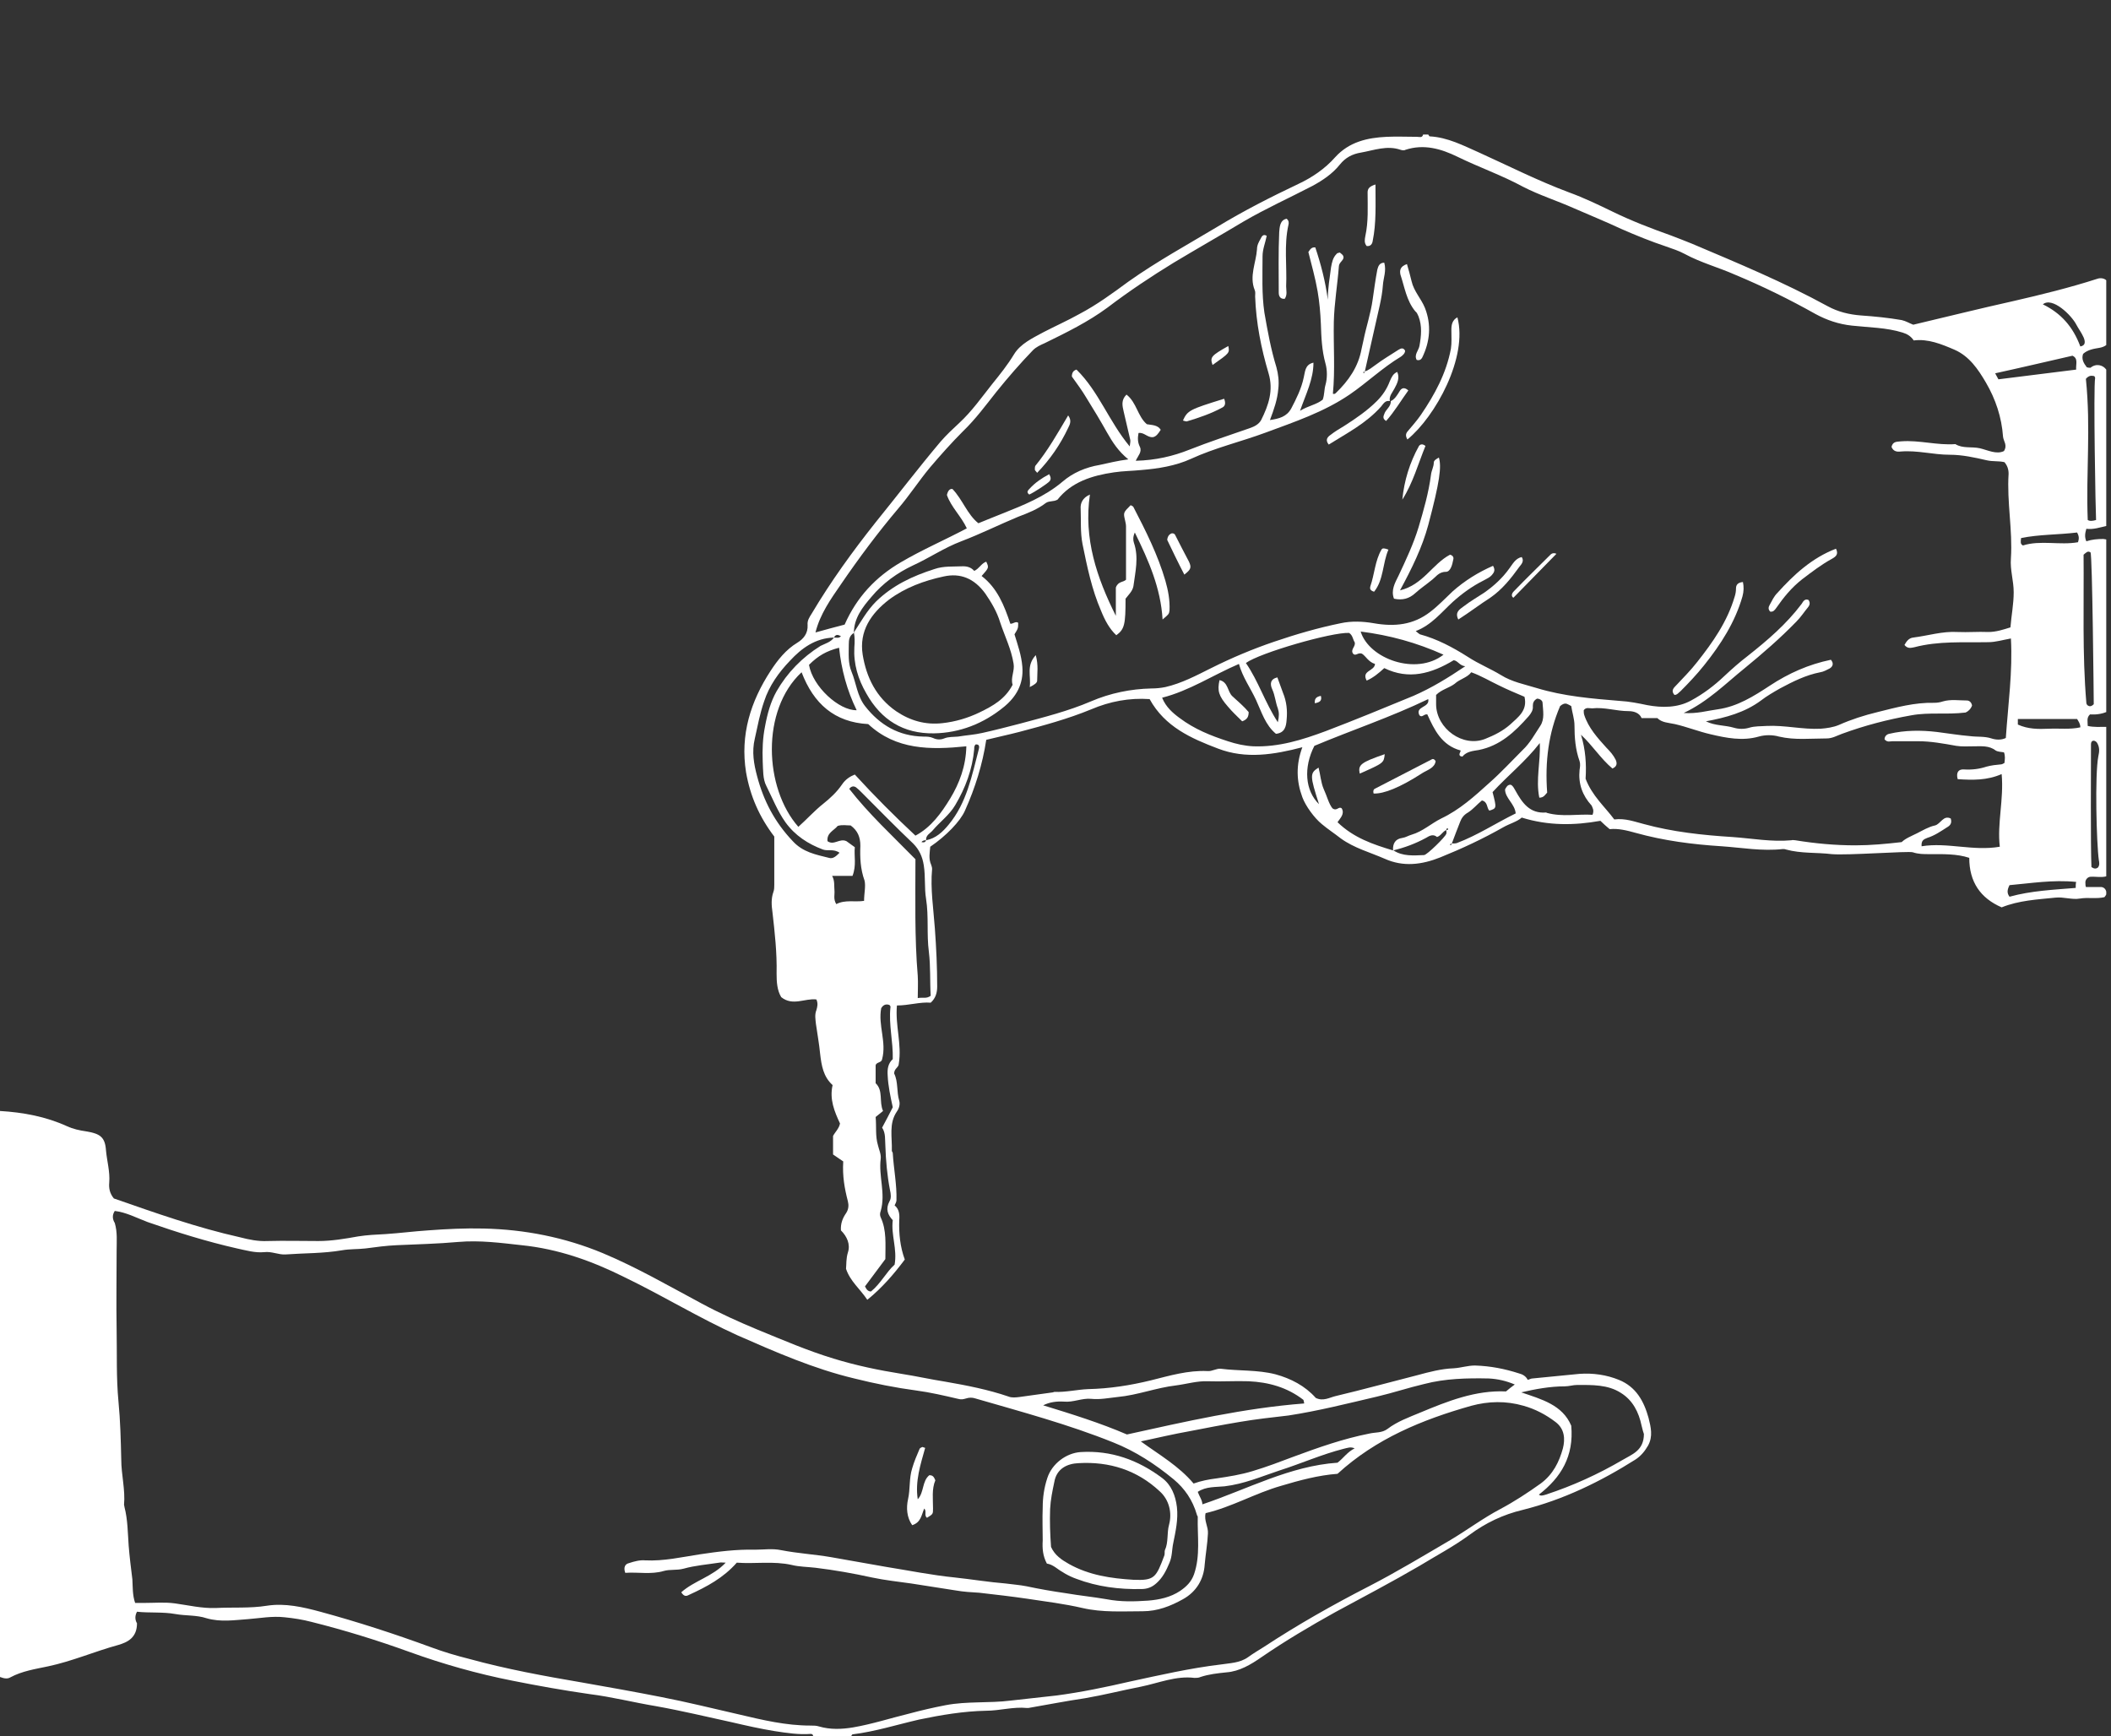 <?xml version="1.0" encoding="UTF-8"?> <svg xmlns="http://www.w3.org/2000/svg" width="400" height="329" viewBox="0 0 400 329" fill="none"><rect x="0" y="0" width="400" height="329" fill="#333333" stroke="none"/> <path d="M397.346 52.848C392.172 54.514 386.823 55.83 381.473 57.058C375.159 58.461 368.845 60.039 362.531 61.53C361.83 61.267 361.128 60.829 360.339 60.653C357.796 60.215 355.165 59.952 352.622 59.776C350.342 59.601 348.237 59.075 346.308 58.022C337.977 53.462 329.295 49.867 320.613 46.184C319.298 45.657 317.982 45.131 316.579 44.605C312.896 43.29 309.213 41.886 305.617 40.133C302.899 38.817 300.18 37.502 297.286 36.449C291.411 34.257 285.886 31.451 280.273 28.908C277.292 27.592 274.31 26.014 270.89 25.838C270.802 25.838 270.715 25.575 270.627 25.488C270.276 25.488 270.013 25.488 269.662 25.488C269.487 26.189 268.961 25.926 268.522 25.926C266.593 25.926 264.664 25.838 262.734 25.926C259.051 26.101 255.631 26.891 253 29.785C251.071 31.977 248.615 33.643 245.985 34.871C240.811 37.326 235.637 39.957 230.726 42.939C225.025 46.359 219.238 49.516 213.801 53.374C210.819 55.567 207.837 57.759 204.505 59.513C202.312 60.741 199.945 61.793 197.752 62.933C195.648 64.073 193.368 65.126 192.14 67.143C190.912 69.16 189.509 70.913 188.018 72.755C186.001 75.298 184.16 77.929 181.792 80.121C180.564 81.261 179.336 82.402 178.196 83.717C173.987 88.716 170.041 93.89 165.919 98.976C161.534 104.501 157.413 110.201 153.817 116.252C153.379 116.953 152.94 117.567 153.028 118.444C153.116 120.023 152.239 121.075 151.099 121.777C148.906 123.092 147.328 125.109 146.012 127.126C142.241 132.914 140.224 139.228 141.364 146.331C142.154 150.891 143.908 154.838 146.714 158.521C146.714 161.502 146.714 164.572 146.714 167.641C146.714 168.08 146.714 168.606 146.538 169.044C146.1 170.272 146.188 171.587 146.363 172.815C146.802 176.674 147.24 180.532 147.152 184.479C147.152 186.057 147.24 187.636 148.029 188.951C150.222 190.705 152.502 189.126 154.694 189.389C155.045 190.179 154.869 190.793 154.694 191.406C154.343 192.283 154.519 193.16 154.606 194.037C154.869 195.879 155.22 197.808 155.396 199.65C155.659 201.93 156.009 204.035 157.763 205.613C157.15 208.332 158.114 210.612 159.167 212.892C158.991 213.856 158.202 214.558 157.851 215.26V218.767L159.78 220.083C159.605 222.889 160.043 225.257 160.657 227.624C160.833 228.326 160.833 229.115 160.307 229.905C159.693 230.782 159.254 231.834 159.342 233.149C160.482 234.289 161.184 235.78 160.657 237.359C160.307 238.499 160.394 239.551 160.307 240.428C161.096 242.796 162.937 244.199 164.341 246.304C167.147 244.023 169.339 241.48 171.444 238.674C170.567 236.306 170.304 233.763 170.391 231.22C170.479 230.168 170.391 229.115 169.515 228.414C169.69 228.063 169.865 227.712 169.865 227.449C169.953 224.467 169.339 221.486 169.164 218.504C169.164 218.329 168.988 218.241 168.988 218.066C169.076 215.523 168.374 212.892 169.953 210.612C170.391 209.998 170.567 209.209 170.391 208.595C169.865 206.841 170.216 204.999 169.427 203.421C169.427 202.456 170.304 202.281 170.304 201.579C170.918 197.896 169.602 194.3 169.953 190.53C172.233 190.53 174.338 189.828 176.355 190.003C177.319 189.126 177.582 188.074 177.582 186.934C177.582 183.251 177.407 179.568 177.144 175.972C176.881 172.201 176.267 168.43 176.618 164.659C176.618 164.396 176.53 164.133 176.442 163.87C175.916 162.73 176.179 161.502 176.267 160.45C179.249 158.433 181.967 155.627 182.844 153.61C184.773 149.313 186.177 144.84 186.878 140.193C188.983 139.666 191.088 139.228 193.104 138.702C197.752 137.474 202.312 136.246 206.785 134.405C210.293 132.914 213.976 132.212 217.834 132.475C220.728 137.737 225.727 139.929 230.813 141.859C236.075 143.876 241.424 142.999 246.774 141.596C245.546 144.928 245.634 147.997 246.774 151.067C247.388 152.733 249.054 155.013 250.457 156.153C251.597 157.118 252.825 157.907 254.053 158.872C256.596 160.713 259.577 161.502 262.384 162.73C265.891 164.309 269.399 163.87 272.907 162.467C277.029 160.801 280.975 158.959 284.833 156.767C286.061 156.065 287.464 155.715 288.341 154.925C293.428 156.504 298.339 156.416 303.249 155.539C303.863 156.153 304.389 156.592 305.003 157.118C306.67 156.942 308.336 157.381 309.914 157.819C315.264 159.31 320.701 160.012 326.226 160.362C330.084 160.626 333.855 161.327 337.801 160.889C337.977 160.889 338.24 160.889 338.415 160.976C341.309 161.766 344.203 161.502 347.097 161.853C350.079 162.116 361.567 161.239 362.444 161.502C363.496 161.853 364.461 161.853 365.513 161.853C368.144 161.853 370.775 161.766 373.142 162.555C373.142 167.115 375.247 170.184 379.281 171.938C382.526 170.623 386.034 170.447 389.454 170.097C391.032 169.921 392.611 170.535 394.101 170.272C395.68 170.009 397.258 170.36 398.749 170.009C398.925 169.833 399.012 169.658 399.1 169.483V168.957C399.012 168.518 398.662 168.08 398.048 168.08H395.241C395.154 167.816 395.154 167.641 395.154 167.378C395.066 166.764 395.505 166.238 396.031 166.15C396.995 166.063 398.135 166.326 399.1 166.063V137.737C397.96 137.737 396.732 137.825 395.592 137.562C395.592 136.772 395.329 135.983 396.031 135.369C396.031 135.369 397.609 135.545 399.1 134.931V102.221C398.925 102.221 398.749 102.133 398.486 102.133C397.434 102.133 396.382 102.221 395.329 102.571C394.978 101.782 395.066 101.081 395.329 100.204C396.645 100.379 397.872 99.941 399.1 99.677V70.037C398.486 69.16 397.171 68.809 396.118 69.686C395.855 69.686 395.68 69.686 395.417 69.598C394.803 68.809 394.365 68.02 394.715 67.055C395.592 66.266 396.732 66.09 397.785 65.915C398.311 65.827 398.749 65.652 399.1 65.389V53.111C398.749 52.761 398.048 52.585 397.346 52.848ZM396.206 141.07C396.206 140.017 397.171 140.28 397.434 140.894C397.872 141.683 397.785 142.473 397.609 143.262C396.908 146.77 397.258 159.924 397.697 162.993C397.785 163.432 397.872 163.958 397.522 164.396C397.171 164.659 396.82 164.659 396.294 164.309C396.118 160.362 396.206 145.191 396.206 141.07ZM396.82 71.264C396.908 71.352 396.995 71.527 396.995 71.615C396.645 73.369 397.083 97.485 397.171 98.537C396.557 98.713 396.031 98.8 395.592 98.537C395.241 89.417 396.206 81.174 395.241 71.79C395.855 71.089 396.294 71.177 396.82 71.264ZM396.118 104.676C396.469 105.027 396.732 132.651 396.732 133.44C396.206 133.966 395.855 133.879 395.505 133.615C395.417 133.44 395.329 133.352 395.329 133.177C394.54 123.881 394.891 114.498 394.803 105.115C395.329 104.676 395.592 104.325 396.118 104.676ZM392.698 67.406C393.838 67.932 393.312 68.984 393.4 70.037C388.401 70.65 383.578 71.264 378.667 71.878C378.492 71.527 378.316 71.264 378.053 70.738C382.876 69.686 387.7 68.546 392.698 67.406ZM393.575 100.905C394.014 101.694 393.926 102.133 393.751 102.747C390.331 103.361 386.647 102.308 383.315 103.361C382.789 103.098 382.876 102.659 382.964 101.958C386.384 101.256 389.98 101.344 393.575 100.905ZM157.062 162.555C154.606 161.941 152.151 161.502 150.222 159.398C146.802 155.802 144.697 151.768 143.469 147.12C142.855 144.84 142.417 142.473 143.031 139.929C143.557 137.562 143.995 135.194 144.785 132.914C145.749 129.932 147.591 127.389 149.695 125.197C151.888 122.829 154.519 120.9 158.026 120.812C158.377 120.11 158.816 120.286 159.342 120.549C158.991 120.987 158.465 120.812 158.026 120.812C157.413 121.689 156.36 121.952 155.483 122.39C151.976 124.583 149.169 127.477 147.152 130.985C146.012 133.002 145.398 135.282 144.96 137.649C144.521 139.842 144.434 142.034 144.521 144.314C144.609 145.893 144.521 147.647 145.223 148.962C146.363 151.242 147.328 153.698 148.819 155.802C150.66 158.345 153.116 159.924 155.922 160.976C156.886 161.327 157.939 160.801 159.079 161.59C158.465 162.204 157.851 162.818 157.062 162.555ZM153.291 125.986C155.045 124.232 156.623 123.355 158.991 122.741C159.43 126.863 160.482 130.809 162.324 134.58C158.991 134.668 153.993 130.108 153.291 125.986ZM164.516 137.211C169.778 142.122 176.267 142.122 183.107 141.42C183.02 145.191 181.792 148.436 180.038 151.33C178.372 154.048 176.442 156.767 173.461 158.345C169.515 154.662 165.744 150.891 161.973 146.77C161.096 147.12 160.219 147.647 159.517 148.699C158.553 150.102 157.325 151.242 156.009 152.294C154.343 153.61 152.852 155.276 151.274 156.679C144.785 149.313 144.171 134.58 151.888 127.389C154.168 133.352 158.114 136.86 164.516 137.211ZM163.727 170.71C161.973 170.974 160.131 170.447 158.465 171.324C157.851 170.36 158.202 169.483 158.114 168.693C158.026 167.816 158.202 166.94 157.676 165.975C158.991 165.975 160.219 165.975 161.534 165.975C162.324 163.958 161.797 162.204 161.973 160.538C161.359 160.099 160.745 159.661 160.394 159.398C159.079 158.784 158.026 160.275 156.799 159.398C156.623 157.819 158.026 157.381 158.728 156.504C159.605 156.241 160.394 156.416 161.183 156.416C162.499 157.381 163.025 158.609 163.025 160.275C162.937 162.467 163.025 164.659 163.814 166.852C164.077 167.904 163.727 169.307 163.727 170.71ZM169.164 200.702C168.287 201.491 168.111 202.544 168.199 203.771C168.287 205.788 168.725 207.805 169.164 209.822C168.55 211.05 167.848 212.366 167.147 213.681C167.848 214.733 167.673 215.961 167.761 217.101C167.848 219.907 168.111 222.801 168.638 225.52C168.813 226.221 168.901 227.098 168.55 227.624C167.761 229.115 168.199 230.168 169.164 231.22C168.813 234.026 170.041 236.657 169.515 239.639C167.936 241.042 166.884 243.234 165.042 244.725C164.428 244.725 164.165 244.287 163.902 243.76C165.217 242.006 166.533 240.253 167.761 238.586C167.761 235.78 168.024 233.149 166.884 230.694C166.708 230.343 166.708 229.905 166.884 229.466C167.848 226.134 166.445 222.889 166.884 219.557C166.971 218.68 166.533 217.803 166.358 217.013C165.831 215.26 166.094 213.506 165.919 211.664C166.445 211.226 166.884 210.875 167.322 210.524C166.533 208.77 167.41 206.665 165.919 205.262C165.919 204.035 165.919 202.895 165.919 201.842C166.094 201.228 167.059 201.404 167.147 200.702C168.024 197.457 166.358 194.3 166.971 191.056C167.322 190.442 167.848 190.179 168.55 190.442C168.638 190.617 168.813 190.705 168.725 190.88C168.374 194.213 169.251 197.37 169.164 200.702ZM176.355 188.688C175.565 189.302 174.864 188.951 173.899 189.126C173.899 187.636 173.987 186.32 173.899 184.917C173.285 177.638 173.461 170.272 173.461 162.818C169.076 158.345 164.604 154.224 160.92 149.488C161.359 148.874 161.885 148.962 162.236 149.225C162.587 149.488 162.937 149.839 163.288 150.19C166.533 153.435 169.69 156.679 173.022 159.836C174.162 160.976 174.776 162.292 175.039 163.958C175.39 166.15 175.127 168.255 175.478 170.36C176.004 173.692 175.565 177.024 176.004 180.357C176.355 183.251 176.179 185.969 176.355 188.688ZM185.475 141.946C184.16 146.945 183.195 152.119 179.775 156.241C178.635 157.644 177.319 158.872 175.478 159.222C175.302 159.661 175.039 159.661 174.601 159.573C174.864 159.222 175.215 159.222 175.478 159.222C175.39 158.258 176.267 157.907 176.706 157.381C178.109 155.715 179.863 154.487 181.003 152.558C182.932 149.313 184.247 145.805 184.598 141.946C184.598 141.596 184.598 141.333 184.861 141.07C185.65 140.982 185.563 141.596 185.475 141.946ZM237.478 141.42C235.812 141.333 234.233 140.982 232.655 140.456C229.41 139.403 226.341 138.176 223.535 136.071C222.219 135.106 220.904 133.966 220.202 132.212C225.376 130.897 229.849 127.915 234.76 125.811C235.461 128.354 236.952 130.371 238.004 132.651C239.057 134.931 239.758 137.386 241.775 139.053C243.441 138.877 243.705 137.649 243.792 136.422C243.968 134.668 243.792 132.914 243.091 131.248C242.74 130.283 242.389 129.318 242.038 128.354C240.635 128.705 240.635 129.669 241.074 130.634C241.6 131.774 241.688 133.089 242.126 134.229C242.389 135.019 242.389 135.72 242.126 136.86C239.671 133.089 238.443 129.055 236.075 125.635C238.706 123.706 252.386 119.76 255.631 119.935C256.333 120.373 256.333 121.163 256.683 121.689C256.946 122.478 255.894 123.004 256.333 123.794C256.859 124.495 257.297 123.531 258.086 123.881C258.788 124.32 259.314 125.46 260.542 125.811C260.454 127.214 257.911 127.038 258.963 128.968C260.191 128.441 261.244 127.564 262.296 126.6C266.944 128.88 271.241 127.652 275.45 125.109C276.239 125.197 276.59 126.161 277.642 126.249C274.398 128.441 271.241 130.371 267.821 131.862C262.296 134.142 256.771 136.422 251.246 138.526C246.774 140.193 242.301 141.596 237.478 141.42ZM257.823 119.672C263.348 120.373 268.435 121.777 273.521 124.057C268.347 128.091 259.402 124.846 257.823 119.672ZM278.783 127.389C280.712 128.091 282.29 129.055 283.957 129.845C285.535 130.634 287.201 131.335 288.867 132.037C289.481 134.668 287.64 135.896 286.149 137.299C284.746 138.526 283.167 139.316 281.413 140.017C277.204 141.683 272.205 138.088 272.118 133.528C272.118 132.914 272.118 132.3 272.118 131.686C273.17 130.634 274.573 130.371 275.625 129.581C276.678 128.617 277.993 128.441 278.783 127.389ZM274.047 157.293C274.047 157.556 274.135 157.819 274.047 157.995C273.872 158.609 270.364 162.029 269.838 162.029C267.821 162.116 265.804 162.292 264.05 161.152C264.05 161.152 264.05 161.152 263.962 161.152C260.191 160.012 256.508 158.784 253.439 155.802C253.965 155.013 254.842 154.224 254.228 153.171C253.614 152.733 253.351 153.785 252.474 153.171C251.772 152.294 251.422 150.804 250.808 149.488C250.282 148.261 250.194 146.77 249.843 145.454C248.177 146.507 248.177 146.945 249.931 152.382C247.3 149.839 246.949 145.454 249.054 141.333C256.157 138.351 263.524 135.896 270.627 132.475C270.978 134.142 268.084 133.791 268.961 135.545C269.487 136.071 269.75 135.282 270.451 135.369C271.767 138.263 273.17 141.245 276.766 142.21C276.766 142.56 276.327 142.911 276.678 143.262C276.853 143.262 277.029 143.437 277.116 143.35C277.906 142.385 279.133 142.297 280.186 142.122C284.22 141.333 287.026 138.702 289.657 135.72C290.095 135.194 290.534 134.58 290.446 133.791C290.446 133.177 290.621 132.738 291.235 132.388C291.761 132.388 292.288 132.738 292.288 133.177C292.375 134.668 292.726 136.246 291.849 137.562C290.797 139.14 289.92 140.806 288.517 142.122C286.412 144.227 284.395 146.419 282.203 148.348C279.396 150.891 276.59 153.435 273.082 155.101C271.153 156.065 269.575 157.556 267.47 158.17C266.856 158.345 266.33 158.696 265.716 158.784C264.401 158.959 263.874 159.836 263.962 161.152C266.154 160.626 268.259 159.836 270.188 158.784C270.89 158.345 271.592 157.995 272.293 158.609C273.082 158.345 273.345 157.556 274.047 157.293C274.135 157.118 274.047 156.855 274.398 157.03C274.398 157.293 274.222 157.293 274.047 157.293ZM301.759 154.399C298.952 154.224 296.058 154.838 293.164 154.048C293.077 154.048 292.989 153.961 292.989 153.961C289.832 154.224 288.429 152.119 287.114 149.751C286.85 149.313 286.675 148.874 286.237 148.699C285.623 148.699 285.447 149.137 285.184 149.576C285.184 151.242 287.026 152.294 287.201 154.136C283.43 155.978 280.01 158.258 276.064 159.749C275.801 159.836 275.45 159.836 275.099 159.836C275.012 159.924 275.012 160.012 274.924 160.187C274.836 160.099 274.749 160.099 274.749 160.012C274.836 159.924 275.012 159.836 275.099 159.836C275.625 158.433 276.152 157.03 276.678 155.715C276.941 155.013 277.379 154.399 278.169 153.961C279.133 153.347 279.923 152.382 280.799 151.681C281.94 151.944 281.676 153.084 282.203 153.61C283.606 153.171 283.606 153.171 282.816 150.102C285.71 146.945 289.043 144.314 291.761 140.806C291.937 144.314 290.972 147.734 291.674 151.154C292.551 151.154 292.814 150.541 293.164 150.19C292.726 144.314 293.428 138.877 295.62 133.791C296.146 133.352 296.497 133.265 296.848 133.352C297.111 133.44 297.374 133.615 297.725 133.791C297.9 135.019 298.338 136.246 298.338 137.474C298.338 139.754 298.514 142.034 299.303 144.227C299.479 144.753 299.391 145.367 299.303 145.893C299.04 148.524 299.829 150.716 301.583 152.645C301.759 153.084 302.109 153.522 301.759 154.399ZM358.585 140.456C360.163 140.456 361.83 140.456 363.408 140.456C365.864 140.456 368.231 140.894 370.687 141.333C371.739 141.508 372.967 141.42 374.019 141.42C375.422 141.42 376.913 141.245 378.141 142.21C378.579 142.473 379.193 142.473 379.719 142.56C379.983 143.262 379.895 143.876 379.807 144.577C379.632 144.665 379.369 144.84 379.193 144.84C378.229 144.928 377.352 145.016 376.387 145.279C375.072 145.717 373.669 145.893 372.178 145.805C371.125 145.717 370.599 146.331 370.95 147.647C373.756 147.822 376.475 147.91 379.281 146.682C379.719 151.505 378.404 155.978 378.93 160.45C373.844 161.327 369.021 159.573 364.11 160.362C364.022 159.222 364.548 159.047 365.162 158.784C366.565 158.345 367.705 157.556 368.933 156.767C369.547 156.416 369.898 155.978 369.635 155.101C368.231 154.399 367.705 156.153 366.653 156.416C365.425 156.679 364.285 157.381 363.233 157.907C362.18 158.433 361.04 158.872 360.339 159.573C357.27 159.924 354.463 160.187 351.569 160.187C347.711 160.187 343.94 159.836 340.169 159.222C339.906 159.222 339.643 159.135 339.467 159.222C335.697 159.573 332.013 158.872 328.242 158.609C322.63 158.258 316.93 157.644 311.493 156.153C309.739 155.715 307.985 155.013 305.88 155.276C304.126 152.908 301.671 150.804 300.443 147.559C300.619 144.84 300.443 142.034 299.566 139.228C301.759 141.245 303.249 143.7 305.529 145.63C306.319 145.279 306.494 144.753 306.143 143.963C305.705 143.087 305.091 142.385 304.389 141.683C302.723 139.842 300.969 137.912 300.18 135.457C300.092 135.194 300.092 134.843 300.092 134.58C300.531 133.966 301.145 134.229 301.671 134.229C304.039 133.966 306.231 134.755 308.599 134.755C309.476 134.755 310.616 135.019 311.054 136.071C312.107 136.071 312.984 136.071 314.036 136.071C314.913 136.948 316.141 136.948 317.368 137.211C319.648 137.737 321.841 138.614 324.121 139.14C327.102 139.842 330.172 140.456 333.241 139.579C334.469 139.228 335.872 139.228 337.1 139.579C340.081 140.28 343.151 139.929 346.132 139.929C347.185 139.929 348.062 139.403 349.026 139.053C353.323 137.474 357.708 136.334 362.18 135.545C365.513 134.931 368.845 135.457 372.441 135.019C372.879 134.843 373.405 134.405 373.669 133.703C373.581 133.089 373.142 132.738 372.704 132.738C371.213 132.738 369.635 132.475 368.144 132.914C367.618 133.089 367.091 133.177 366.478 133.177C362.794 133.089 359.287 134.054 355.779 134.931C353.236 135.545 350.78 136.334 348.412 137.386C347.36 137.825 346.132 138 344.992 138.088C341.572 138.263 338.152 137.386 334.732 137.562C333.592 137.649 332.54 137.562 331.4 137.913C330.523 138.176 329.47 138.176 328.593 137.913C326.839 137.386 324.998 137.562 323.244 136.685C327.015 135.983 330.61 135.019 333.68 132.738C334.82 131.862 336.047 131.16 337.275 130.458C339.731 129.143 342.186 127.915 344.905 127.389C345.518 127.301 346.132 126.951 346.658 126.688C347.272 126.337 347.535 125.723 346.922 125.021C342.712 125.898 338.941 127.564 335.346 129.932C332.276 131.949 329.207 133.879 325.524 134.405C323.507 134.668 321.578 135.282 319.035 135.106C323.682 132.914 327.015 129.494 330.61 126.6C334.03 123.794 337.275 120.987 340.344 117.83C341.221 116.953 341.835 115.989 342.624 115.024C342.975 114.586 342.975 114.147 342.712 113.709C342.011 113.358 341.66 113.972 341.397 114.41C338.503 118.269 334.907 121.338 331.136 124.32C329.646 125.46 328.155 126.775 326.752 128.091C324.822 129.932 322.718 131.511 320.438 132.738C317.894 134.142 314.913 134.142 312.107 133.615C310.44 133.265 308.687 132.914 307.02 132.826C301.671 132.388 296.322 131.949 291.148 130.371C288.867 129.669 286.5 129.231 284.395 127.915C282.378 126.688 280.186 125.811 278.169 124.495C275.275 122.654 272.293 121.075 269.048 120.198C268.873 120.11 268.698 119.935 268.259 119.584C271.241 118.444 273.082 116.076 275.275 114.059C277.029 112.481 278.958 111.078 281.063 110.025C281.676 109.675 282.378 109.412 282.816 108.798C283.255 108.272 283.255 107.833 282.904 107.219C280.098 108.447 277.555 110.025 275.275 112.042C273.872 113.358 272.556 114.761 271.065 115.901C267.821 118.444 264.225 118.795 260.279 118.093C258.262 117.743 256.069 117.655 254.053 118.093C249.755 118.97 245.546 120.198 241.424 121.601C237.303 123.004 233.356 124.671 229.498 126.6C226.692 128.003 223.885 129.494 220.816 130.195C219.939 130.371 219.062 130.458 218.185 130.458C214.239 130.546 210.38 131.335 206.697 132.914C202.4 134.755 197.84 135.896 193.28 137.123C190.912 137.737 188.544 138.351 186.177 138.877C184.686 139.228 183.107 139.316 181.529 139.579C180.652 139.666 179.775 139.579 178.898 139.929C178.284 140.193 177.495 140.193 176.793 139.842C176.179 139.579 175.565 139.579 174.952 139.579C170.304 139.491 166.708 137.386 163.902 133.791C162.411 131.862 162.236 129.406 161.359 127.301C160.657 125.635 160.833 123.881 160.833 122.127C160.833 121.25 160.92 120.461 161.797 119.935C161.797 117.129 163.464 115.024 165.13 113.095C167.322 110.464 170.041 108.535 173.022 107.132C176.092 105.728 178.898 103.799 182.143 102.571C185.826 101.168 189.334 99.414 192.929 97.924C194.771 97.222 196.612 96.52 198.191 95.293C198.892 94.854 199.594 95.117 200.383 94.679C203.014 91.346 206.873 90.119 211.082 89.505C212.836 89.242 214.59 89.242 216.256 89.066C219.501 88.803 222.745 88.277 225.639 86.962C230.199 84.857 235.11 83.717 239.846 81.963C245.283 79.946 250.808 78.105 255.719 74.772C259.051 72.492 261.945 69.686 265.453 67.581C265.804 67.318 266.242 66.967 266.242 66.441C265.891 65.827 265.453 66.003 265.014 66.266C263.524 67.23 262.033 68.107 260.63 69.16C260.016 69.598 259.402 70.124 258.613 70.387C258.525 70.475 258.525 70.65 258.437 70.738C258.35 70.65 258.35 70.563 258.262 70.563C258.35 70.475 258.525 70.475 258.613 70.387C259.314 67.406 259.928 64.424 260.63 61.442C261.156 58.987 261.857 56.532 262.033 54.076C262.12 52.673 262.734 51.358 262.296 49.779C261.419 49.779 261.156 50.393 260.98 51.094C260.63 52.936 260.367 54.865 260.103 56.707C259.753 59.338 258.876 61.881 258.35 64.512C258.262 65.038 258.086 65.564 257.999 66.09C257.385 69.51 255.543 72.141 253.088 74.509C252.912 74.684 252.649 74.684 252.562 74.597C253 70.037 252.649 65.564 252.737 61.004C252.825 57.408 253.439 53.901 253.702 50.393C253.789 49.691 254.491 49.428 254.579 48.814C254.579 48.288 254.14 48.113 253.877 47.85C253.614 47.937 253.351 47.937 253.263 48.113C252.562 48.814 252.386 49.691 252.211 50.656C251.948 52.673 251.597 54.69 251.597 56.795C251.159 53.374 250.282 50.042 249.229 46.885C248.528 46.797 248.265 47.236 247.914 47.762C248.528 50.218 249.229 52.673 249.668 55.216C250.019 57.233 250.194 59.338 250.282 61.355C250.369 63.898 250.457 66.353 251.159 68.897C251.509 70.124 251.509 71.703 251.159 72.93C250.896 73.807 250.983 74.772 250.632 75.737C249.405 76.701 247.914 76.877 246.335 77.841C247.475 74.597 248.879 71.878 248.879 68.721C247.212 69.072 247.3 70.563 247.037 71.527C246.598 73.632 245.634 75.561 244.669 77.403C243.792 78.981 242.389 79.332 240.635 79.595C241.424 77.491 242.038 75.737 242.214 73.72C242.389 72.229 242.214 70.913 241.863 69.598C240.811 66.178 240.197 62.758 239.583 59.25C239.057 55.655 239.232 52.059 239.232 48.551C239.232 47.236 239.758 46.008 240.021 44.693C239.32 44.254 239.057 44.868 238.881 45.219C238.531 45.833 238.18 46.447 238.18 47.236C238.004 49.779 236.689 52.322 237.741 54.953C237.917 55.304 237.829 55.742 237.829 56.181C238.004 61.179 238.969 66.003 240.372 70.738C241.337 73.983 240.372 76.789 238.969 79.595C238.531 80.385 237.741 80.823 236.689 81.174C232.918 82.489 229.147 83.717 225.376 85.208C222.307 86.436 218.975 87.225 215.204 87.312C215.642 86.348 216.431 85.646 215.993 84.682C215.554 83.805 215.554 83.015 215.73 82.051C216.782 81.875 217.396 82.928 218.448 82.84C219.062 82.752 219.501 82.138 219.939 81.437C219.325 80.472 218.185 80.56 217.308 80.385C215.554 78.894 215.379 76.263 213.45 74.772C212.397 75.824 212.66 76.877 212.924 78.017C213.362 79.771 213.713 81.525 214.151 83.278C214.239 83.542 214.151 83.892 214.064 84.594C210.117 79.858 208.188 74.158 203.979 70.037C203.365 70.212 203.102 70.65 203.102 71.352C203.979 72.58 205.031 73.983 205.908 75.474C207.223 77.578 208.539 79.771 209.767 81.963C210.819 83.805 211.871 85.471 213.801 87.049C211.696 87.312 210.03 87.751 208.363 88.102C205.733 88.54 203.277 89.593 201.348 91.259C197.928 94.153 193.894 95.731 189.947 97.31C188.457 97.924 187.054 98.45 185.387 99.151C183.283 97.485 182.406 94.679 180.476 92.662C179.95 92.574 179.599 93.013 179.424 93.802C180.213 96.082 182.143 97.836 183.195 100.116C179.073 102.308 174.776 104.15 170.742 106.518C165.919 109.324 162.324 113.183 160.043 118.357C158.29 118.795 156.448 119.321 154.519 119.847C155.396 116.34 157.413 113.533 159.342 110.727C162.762 105.728 166.358 100.905 170.216 96.345C172.321 93.89 174.075 91.171 176.179 88.628C178.196 86.26 180.301 83.892 182.493 81.7C184.861 79.42 186.79 76.789 188.807 74.246C191 71.527 193.28 68.897 195.735 66.353C196.349 65.74 197.138 65.389 197.928 65.038C202.049 63.021 206.171 61.004 209.854 58.285C213.888 55.216 218.098 52.41 222.395 49.779C226.779 47.148 231.252 44.605 235.637 41.974C239.846 39.519 244.318 37.502 248.703 35.222C250.632 34.169 252.474 32.942 253.877 31.188C254.929 29.872 256.245 29.171 257.911 28.908C260.367 28.469 262.822 27.505 265.365 28.381C265.628 28.469 266.067 28.557 266.33 28.381C269.838 27.241 273.082 28.206 276.152 29.697C280.273 31.714 284.57 33.205 288.604 35.397C291.674 36.975 295.006 38.028 298.163 39.431C301.145 40.746 304.214 41.974 307.196 43.377C310.002 44.605 312.808 45.745 315.702 46.71C316.93 47.148 318.07 47.499 319.21 48.113C322.279 49.779 325.612 50.656 328.769 52.059C334.03 54.252 339.029 56.707 344.028 59.513C346.132 60.653 348.412 61.442 350.955 61.706C354.113 62.056 357.445 62.056 360.514 63.021C361.391 63.284 362.093 63.722 362.619 64.512C365.337 64.161 367.881 65.213 370.336 66.266C373.142 67.493 374.809 69.949 376.299 72.492C378.141 75.649 379.281 79.069 379.544 82.752C379.632 83.629 380.421 84.331 379.719 85.471C378.316 86.172 376.65 85.296 375.159 84.945C373.581 84.594 371.915 85.032 370.511 84.156C367.091 84.418 363.671 83.366 360.251 83.629C359.374 83.717 358.673 83.629 358.41 84.682C358.76 85.559 359.462 85.646 360.163 85.559C363.32 85.296 366.302 86.172 369.459 86.172C371.827 86.172 374.195 86.699 376.475 87.225C377.615 87.488 378.667 87.312 379.807 87.576C380.333 88.189 380.596 88.891 380.596 89.768C380.246 95.117 381.386 100.467 381.035 105.816C380.859 108.008 381.561 110.025 381.561 112.218C381.561 114.498 381.123 116.603 380.947 118.883C379.544 119.321 378.229 119.76 376.738 119.76C374.809 119.672 372.879 119.847 370.95 119.76C368.056 119.584 365.337 120.461 362.531 120.812C361.654 120.9 361.216 121.601 360.865 122.215C361.479 123.004 362.18 122.741 362.707 122.654C367.354 121.426 372.002 121.777 376.738 121.689C378.141 121.689 379.544 121.25 381.035 120.987C381.386 127.214 380.509 133.44 380.07 139.842C379.193 140.28 378.141 140.193 377.352 139.929C376.036 139.491 374.633 139.666 373.318 139.491C371.213 139.316 369.108 138.965 367.004 138.702C364.022 138.351 360.953 138.351 357.971 139.053C357.533 139.14 357.094 139.491 357.094 140.105C357.62 140.719 358.146 140.456 358.585 140.456ZM393.312 168.255C389.103 168.606 384.893 168.781 380.772 169.921C380.246 169.22 380.333 168.606 380.772 167.729C384.806 167.378 388.927 166.676 393.4 167.115C393.312 167.466 393.312 167.816 393.312 168.255ZM388.226 138.088C386.209 138.176 384.28 138.176 382.35 137.299C382.35 137.036 382.35 136.685 382.35 136.246C386.121 136.246 389.804 136.246 393.575 136.246C393.838 136.685 394.189 137.123 394.189 137.825C392.26 138.263 390.243 138 388.226 138.088ZM394.189 65.652C392.786 61.881 390.506 59.338 387.086 57.672C388.84 56.181 392.523 59.688 393.488 61.618C394.014 62.67 396.206 65.301 394.189 65.652Z" fill="white"></path> <path d="M1.929 317.863C4.209 316.635 6.665 316.284 9.12 315.758C13.68 314.793 17.89 312.952 22.362 311.724C24.204 311.198 25.958 310.321 25.958 307.602C25.695 307.164 25.432 306.375 25.958 305.41C28.326 305.673 30.781 305.41 33.236 305.848C35.166 306.199 37.27 306.024 39.112 306.638C41.831 307.427 44.461 306.989 47.005 306.813C49.285 306.638 51.565 306.199 53.932 306.462C55.686 306.638 57.352 306.901 59.019 307.339C65.333 308.918 71.559 310.847 77.61 313.039C83.924 315.32 90.414 317.161 97.078 318.477C101.902 319.441 106.813 320.318 111.723 321.02C115.933 321.546 120.054 322.598 124.264 323.3C129.175 324.177 133.91 325.317 138.734 326.369C141.364 326.983 144.083 327.597 146.801 328.035C149.082 328.386 151.362 328.737 153.642 328.561C153.905 328.561 154.08 328.737 154.08 329C156.448 329 158.903 329 161.271 329C161.359 328.912 161.447 328.649 161.534 328.649C165.831 328.123 169.953 326.808 174.162 325.843C178.372 324.966 182.581 324.264 186.79 324.177C189.421 324.177 191.964 323.387 194.595 323.651C194.683 323.651 194.771 323.651 194.858 323.651C198.454 323.037 201.962 322.335 205.557 321.809C209.153 321.195 212.573 320.318 216.168 319.617C219.588 318.915 222.833 317.512 226.341 317.95C226.692 317.95 227.13 317.95 227.481 317.775C229.059 317.249 230.726 317.073 232.392 316.898C234.847 316.723 237.04 315.407 239.057 314.004C243.529 310.935 248.265 308.129 253 305.498C258.349 302.604 263.699 299.798 268.961 296.728C272.118 294.799 275.45 293.045 278.432 290.853C281.501 288.573 284.833 286.994 288.517 286.117C296.234 284.188 303.249 280.768 309.914 276.558C310.966 275.857 311.668 274.98 312.282 273.927C313.247 272.174 312.808 270.42 312.37 268.666C311.493 265.509 310.002 262.79 306.757 261.475C304.389 260.51 301.846 260.159 299.303 260.335C296.321 260.598 293.34 260.949 290.358 261.212C290.095 261.212 289.832 261.387 289.481 261.475C289.13 260.773 288.517 260.422 287.815 260.247C285.096 259.37 282.378 258.844 279.484 258.756C278.081 258.756 276.853 259.195 275.45 259.282C273.082 259.37 270.802 259.984 268.522 260.598C263.348 261.913 258.262 263.316 253.088 264.544C251.948 264.807 250.72 265.596 249.317 264.895C247.3 262.615 244.581 261.212 241.687 260.422C238.267 259.545 234.76 259.809 231.339 259.37C230.462 259.282 229.673 259.896 228.796 259.809C225.113 259.633 221.605 260.686 218.097 261.562C214.151 262.527 210.205 263.141 206.171 263.229C204.066 263.316 201.962 263.843 199.769 263.755C199.682 263.755 199.594 263.843 199.506 263.843C197.401 264.106 195.297 264.456 193.192 264.72C192.491 264.807 191.701 264.895 191.087 264.632C187.229 263.316 183.195 262.527 179.161 261.826C176.355 261.387 173.636 260.773 170.83 260.335C166.445 259.633 162.236 258.756 157.939 257.441C153.028 255.95 148.38 253.933 143.644 252.004C140.049 250.513 136.366 248.847 132.946 247.005C126.719 243.673 120.668 240.165 114.179 237.446C106.988 234.465 99.446 232.974 91.641 232.799C88.133 232.711 84.626 232.886 81.118 233.149C78.399 233.325 75.769 233.675 73.05 233.851C71.296 233.939 69.542 234.026 67.876 234.289C65.421 234.728 62.877 235.166 60.334 235.166C57.09 235.166 53.932 235.079 50.688 235.166C48.934 235.254 47.18 234.903 45.514 234.465C37.27 232.623 29.378 229.817 21.573 227.098C20.784 226.134 20.608 225.169 20.696 224.117C20.871 222.012 20.258 219.995 20.082 217.978C19.907 215.435 18.942 214.821 16.311 214.383C15.084 214.207 13.856 213.944 12.716 213.418C8.682 211.576 4.385 210.787 0 210.524V317.775C0.877 318.126 1.491 318.126 1.929 317.863ZM296.497 262.703C297.286 262.703 298.075 262.439 298.865 262.439C301.671 262.439 304.652 262.352 307.108 263.93C309.388 265.333 310.528 267.613 311.054 270.157C311.23 270.858 311.405 271.56 311.493 271.735C311.493 274.892 309.213 275.594 307.459 276.646C302.811 279.365 297.988 281.557 292.901 283.223C292.638 283.311 292.287 283.399 292.024 283.399C291.849 283.399 291.761 283.311 291.586 283.223C295.795 279.978 298.251 275.944 297.725 270.157C296.058 266.21 292.112 265.158 288.253 263.843C290.884 263.229 293.691 262.703 296.497 262.703ZM260.98 264.632C263.962 263.93 266.856 262.966 269.838 262.264C273.871 261.212 277.993 261.124 282.115 261.212C283.781 261.299 285.36 261.65 287.026 262.352C286.412 262.79 285.886 263.229 285.36 263.667C279.572 263.404 274.31 265.509 269.048 267.701C266.944 268.578 264.751 269.367 262.91 270.77C261.857 271.56 260.63 271.384 259.49 271.647C254.579 272.612 249.843 274.278 245.108 276.032C242.564 276.997 240.021 277.961 237.39 278.751C235.11 279.452 232.83 279.803 230.462 280.154C229.059 280.329 227.656 280.592 226.165 281.118C223.359 277.786 219.676 275.681 216.168 273.138C219.413 272.437 222.395 271.735 225.376 271.209C228.533 270.595 231.69 269.981 234.847 269.455C237.917 268.929 241.074 268.578 244.143 268.227C249.843 267.35 255.368 265.947 260.98 264.632ZM256.683 274.454C255.28 275.155 254.579 276.295 253.439 277.172C244.406 277.786 236.426 282.171 227.832 285.065C227.832 284.275 227.218 283.486 226.955 282.697C228.533 281.645 230.375 281.82 232.041 281.645C235.724 281.206 238.969 279.803 242.389 278.663C246.511 277.348 250.457 275.594 254.579 274.541C255.368 274.366 255.894 274.103 256.683 274.454ZM201.611 265.596C203.365 265.772 205.031 264.895 206.785 265.07C208.451 265.246 210.117 264.895 211.783 264.72C215.554 264.369 219.062 262.966 222.833 262.527C224.85 262.264 226.867 261.65 228.884 261.738C231.427 261.826 234.058 261.65 236.601 261.738C240.372 261.913 243.88 262.878 246.949 265.246C247.037 265.333 247.037 265.509 247.125 265.947C235.724 266.824 224.675 269.367 213.537 271.823C208.451 269.63 203.102 267.964 197.665 266.298C198.892 265.684 200.208 265.509 201.611 265.596ZM21.748 229.466C23.941 229.729 25.87 230.782 27.975 231.571C33.499 233.5 39.112 235.254 44.9 236.569C46.566 236.92 48.32 237.446 50.074 237.271C51.477 237.096 52.792 237.797 54.108 237.709C57.703 237.446 61.211 237.534 64.807 236.92C66.297 236.657 67.788 236.745 69.279 236.569C71.208 236.306 73.225 236.043 75.155 235.956C79.013 235.78 82.96 235.692 86.818 235.342C90.94 234.991 94.886 235.517 98.832 235.956C105.76 236.657 112.162 238.937 118.301 242.006C125.579 245.514 132.419 249.724 139.786 253.056C146.977 256.213 154.168 259.37 161.885 261.212C165.744 262.176 169.69 262.966 173.636 263.492C176.267 263.843 178.898 264.456 181.529 265.07C182.143 265.246 182.493 265.158 183.107 264.983C183.633 264.807 184.247 264.807 184.773 264.983C193.543 267.526 202.4 269.894 210.906 273.314C215.116 274.98 218.887 277.435 222.395 280.329C224.499 282.083 225.99 284.276 226.779 286.994C226.779 287.169 226.955 287.257 226.955 287.433C226.867 291.116 227.481 294.711 226.253 298.307C225.727 299.798 224.762 300.674 223.622 301.464C221.781 302.691 219.676 303.13 217.571 303.305C214.94 303.481 212.397 303.568 209.679 303.042C207.136 302.604 204.505 302.341 201.962 301.902C199.506 301.551 196.963 301.113 194.508 300.587C193.192 300.324 191.789 300.236 190.561 300.061C187.317 299.798 184.16 299.271 180.915 298.921C176.53 298.482 172.233 297.605 167.848 296.904C164.34 296.29 160.92 295.676 157.413 295.062C154.343 294.536 151.186 294.36 148.029 293.747C146.363 293.396 144.697 293.659 143.031 293.659C139.523 293.571 136.103 294.01 132.595 294.536C129.175 295.062 125.755 295.851 122.247 295.676C121.282 295.588 120.23 295.851 119.178 296.202C118.388 296.377 118.125 297.079 118.476 298.044C120.931 297.868 123.387 298.394 125.755 297.693C126.982 297.342 128.21 297.605 129.526 297.254C131.718 296.64 133.998 296.465 136.278 296.114C136.629 296.027 136.892 296.114 137.506 296.114C135.05 298.745 131.543 299.534 129.087 301.727C129.701 302.691 130.139 302.428 130.666 302.165C133.91 300.674 137.067 299.008 139.61 296.114C143.031 296.377 146.538 295.764 150.046 296.553C151.449 296.904 153.028 296.904 154.519 297.079C158.114 297.517 161.622 298.131 165.217 298.921C167.673 299.447 170.216 299.71 172.671 300.061C175.478 300.499 178.284 300.938 181.09 301.376C182.581 301.639 184.072 301.727 185.563 301.814C188.632 302.165 191.701 302.516 194.683 302.955C198.191 303.481 201.699 303.919 205.119 304.708C208.89 305.585 212.748 305.322 216.519 305.322C219.325 305.322 221.781 304.358 224.148 303.042C226.692 301.639 228.095 299.271 228.27 296.465C228.445 294.448 228.796 292.519 228.884 290.59C228.972 289.274 228.095 288.134 228.445 286.731C233.356 285.591 237.829 282.96 242.74 281.557C246.248 280.505 249.843 279.54 253.439 279.277C260.717 272.612 269.487 269.017 278.782 266.386C282.027 265.509 285.36 265.421 288.692 266.386C290.884 267 292.901 268.052 294.743 269.455C296.497 270.77 296.585 272.7 296.146 274.454C295.444 276.997 294.304 279.365 291.937 281.118C289.481 282.872 286.938 284.539 284.307 285.942C280.975 287.696 278.081 289.888 274.836 291.817C269.75 294.799 264.664 297.868 259.402 300.587C252.562 304.095 245.897 307.865 239.495 312.075C238.53 312.689 237.478 313.303 236.513 314.004C234.935 315.144 233.006 315.144 231.339 315.407C225.464 316.109 219.764 317.424 214.064 318.652C209.503 319.704 204.856 320.669 200.208 321.283C197.314 321.634 194.42 321.897 191.526 322.247C187.404 322.774 183.283 322.335 179.161 323.124C176.881 323.563 174.601 324.089 172.321 324.703C168.725 325.58 165.217 326.72 161.622 327.334C159.517 327.685 157.325 327.772 155.22 327.158C154.694 326.983 154.168 326.983 153.554 326.983C148.906 326.983 144.521 325.931 140.049 324.878C135.05 323.738 130.139 322.511 125.141 321.546C120.23 320.581 115.319 319.704 110.32 318.827C103.129 317.6 95.938 316.284 88.923 314.355C86.467 313.741 84.1 313.039 81.732 312.163C74.804 309.619 67.788 307.339 60.685 305.41C57.44 304.533 54.02 303.744 50.6 304.27C47.355 304.796 44.111 304.533 40.866 304.708C38.235 304.796 35.692 304.182 33.149 303.831C31.219 303.568 29.29 303.744 27.361 303.744C26.835 303.744 26.221 303.744 25.607 303.744C25.081 302.253 25.169 300.674 25.081 299.271C24.818 297.167 24.555 295.062 24.379 292.87C24.204 290.414 24.204 287.959 23.59 285.591C23.59 285.416 23.502 285.24 23.502 285.152C23.765 282.259 22.976 279.452 22.976 276.558C22.888 272.875 22.801 269.192 22.45 265.596C22.011 261.036 22.187 256.476 22.099 251.916C22.011 246.917 22.099 242.007 22.099 237.008C22.099 235.254 22.274 233.5 21.748 231.746C21.31 231.045 21.222 230.255 21.748 229.466Z" fill="white"></path> <path d="M161.885 122.654C161.71 125.811 162.587 128.705 164.165 131.423C166.971 136.422 171.181 139.053 176.969 138.965C181.88 138.877 186.352 137.123 190.211 133.966C192.578 132.037 193.981 129.581 193.718 126.337C193.543 124.144 192.841 122.215 192.228 120.198C192.929 119.058 192.929 119.058 192.929 118.006C192.403 117.655 191.964 118.269 191.438 118.181C190.298 114.761 188.983 111.429 186.001 109.149C187.404 107.57 187.404 107.57 186.878 106.43C185.913 106.781 185.563 107.745 184.598 108.184C184.072 107.57 183.37 107.307 182.493 107.307C180.652 107.395 178.81 107.219 177.056 107.833C172.935 109.149 169.164 110.902 166.007 113.972C164.253 115.726 163.113 117.83 161.797 119.847C161.973 120.724 161.973 121.689 161.885 122.654ZM168.462 113.621C171.532 111.341 175.127 110.025 178.81 109.236C181.967 108.535 184.598 109.587 186.703 112.481C187.843 114.147 188.895 115.901 189.509 117.918C190.386 120.549 191.614 123.004 192.052 125.723C192.315 127.126 191.438 128.441 191.877 129.757C190.474 132.475 188.106 133.791 185.563 135.019C183.37 136.071 181.003 136.772 178.547 137.036C175.39 137.386 172.496 136.597 169.778 134.755C166.007 132.125 164.165 128.354 163.464 124.057C162.762 119.584 165.042 116.252 168.462 113.621Z" fill="white"></path> <path d="M214.765 96.082C214.678 95.907 214.414 95.819 214.239 95.731C212.836 97.134 212.836 97.134 213.187 98.625C213.274 98.976 213.362 99.414 213.362 99.765C213.362 103.098 213.362 106.518 213.362 109.85C212.836 110.376 211.871 110.113 211.433 111.341C211.433 112.832 211.433 114.761 211.433 116.69C207.837 109.499 205.294 102.045 206.522 93.714C205.119 94.328 204.68 95.38 204.768 96.433C204.856 98.625 204.68 100.818 205.119 103.098C205.996 107.395 206.873 111.692 208.627 115.726C209.328 117.48 210.205 119.146 211.521 120.374C213.099 119.233 213.274 118.269 213.274 113.446C213.801 112.744 214.59 112.042 214.765 111.078C215.116 108.359 215.818 105.641 214.853 102.835C214.678 102.308 214.678 101.694 215.028 100.905C217.659 106.255 219.939 111.429 220.29 117.392C221.518 116.34 221.518 116.34 221.605 115.638C221.693 113.709 221.342 111.867 220.816 110.026C219.413 105.202 217.133 100.642 214.765 96.082Z" fill="white"></path> <path d="M274.748 105.115C271.416 106.868 269.662 110.815 265.277 111.867C267.557 107.658 269.487 103.711 270.627 99.502C272.819 91.259 273.17 88.453 272.644 86.699C272.205 86.962 271.679 87.225 271.679 87.663C271.679 88.453 271.24 89.154 271.153 89.943C270.714 93.363 269.75 96.696 268.785 99.941C267.82 103.098 266.417 106.079 265.014 109.061C264.313 110.464 263.523 111.867 264.137 113.446C265.716 113.796 267.031 113.446 268.171 112.393C269.136 111.516 270.188 110.815 271.153 110.025C272.03 109.412 272.556 108.359 273.959 108.359C274.836 108.359 275.187 107.044 275.362 106.079C275.538 105.553 275.187 105.202 274.748 105.115Z" fill="white"></path> <path d="M275.012 62.495C275.012 63.722 275.099 64.95 274.924 66.09C274.047 70.738 271.855 74.772 269.224 78.631C268.434 79.771 267.558 80.735 266.681 81.788C266.33 82.226 266.33 82.665 266.681 83.278C272.03 78.894 278.169 67.669 276.152 60.127C275.187 60.653 275.012 61.53 275.012 62.495Z" fill="white"></path> <path d="M328.944 111.516C328.944 112.042 328.856 112.569 328.681 113.095C327.278 117.83 324.559 121.689 321.578 125.46C320.35 127.038 318.947 128.441 317.631 129.844C317.105 130.371 316.579 130.897 317.281 131.686C317.807 131.686 318.07 131.248 318.421 130.985C319.999 129.406 321.49 127.828 322.893 126.074C326.05 122.127 328.769 117.918 330.172 113.007C330.435 112.042 330.435 111.165 330.259 110.289C329.295 110.376 328.944 110.815 328.944 111.516Z" fill="white"></path> <path d="M268.785 59.952C269.487 61.793 269.311 63.635 268.96 65.564C268.785 66.441 267.908 67.23 268.434 68.195C268.96 68.37 269.311 68.107 269.487 67.757C270.977 64.687 271.24 61.53 270.013 58.373C269.311 56.619 267.908 55.216 267.47 53.287C267.207 52.234 266.943 51.182 266.593 50.042C265.277 50.481 265.19 51.27 265.365 52.059C266.154 54.427 266.505 56.97 268.171 58.987C268.522 59.25 268.61 59.601 268.785 59.952Z" fill="white"></path> <path d="M264.225 73.632C264.751 72.667 265.278 71.615 264.751 70.475C263.962 70.826 263.699 71.44 263.348 72.229C262.822 73.632 262.033 74.86 260.893 76C259.051 77.841 256.859 79.332 254.666 80.735C253.79 81.261 252.913 81.788 252.123 82.402C251.509 82.84 251.071 83.366 251.773 84.243C255.28 82.051 258.876 80.209 261.682 77.052C262.121 76.526 262.471 75.824 263.348 76C263.173 75.035 263.874 74.334 264.225 73.632Z" fill="white"></path> <path d="M336.749 112.393C336.135 113.007 335.784 113.796 335.346 114.586C335.083 115.024 334.995 115.463 335.433 115.901C336.047 115.989 336.31 115.55 336.573 115.2C337.977 113.183 339.467 111.341 341.484 109.762C343.326 108.359 345.168 106.956 347.097 105.904C347.886 105.465 348.412 105.027 347.886 103.975C343.326 105.728 339.906 108.885 336.749 112.393Z" fill="white"></path> <path d="M288.341 105.553C287.113 105.816 286.587 106.956 285.973 107.745C284.658 109.587 282.992 111.078 281.238 112.306C279.922 113.183 278.519 113.972 277.292 114.936C276.59 115.463 275.625 115.989 276.327 117.392C278.519 115.989 280.449 114.498 282.378 113.27C284.658 111.692 286.324 109.587 287.903 107.395C288.253 106.956 288.867 106.342 288.341 105.553Z" fill="white"></path> <path d="M242.389 43.991C242.214 47.85 242.301 51.708 242.301 55.479C242.301 56.181 242.652 56.707 243.441 56.619C243.967 55.83 243.704 55.041 243.704 54.251C243.88 50.393 243.266 46.447 244.143 42.588C244.231 42.237 244.231 41.799 243.792 41.448C242.477 41.711 242.477 43.114 242.389 43.991Z" fill="white"></path> <path d="M259.139 36.449C259.139 39.256 259.314 41.974 258.7 44.78C258.613 45.307 258.437 46.008 258.964 46.622C259.665 46.71 260.016 46.271 260.104 45.657C260.805 42.237 260.63 38.729 260.63 34.959C259.49 35.309 259.139 35.748 259.139 36.449Z" fill="white"></path> <path d="M196.174 88.277C196.086 88.453 196.086 88.716 196.086 88.979C196.086 89.154 196.261 89.242 196.524 89.593C198.98 87.049 200.909 84.243 202.4 81.086C202.751 80.385 203.102 79.683 202.4 78.718C200.383 82.138 198.541 85.383 196.174 88.277Z" fill="white"></path> <path d="M293.778 105.115C291.498 107.395 289.131 109.675 286.851 112.042C286.412 112.481 286.324 113.007 286.763 113.27C289.481 110.464 292.2 107.745 294.919 104.939C294.568 104.764 294.129 104.764 293.778 105.115Z" fill="white"></path> <path d="M268.873 84.506C267.119 87.663 266.067 91.083 265.716 94.679C267.733 91.522 268.697 87.926 270.101 84.506C269.574 84.068 269.136 84.155 268.873 84.506Z" fill="white"></path> <path d="M222.658 101.344C222.57 101.168 222.307 100.993 221.956 101.081C221.605 101.256 221.255 101.519 221.167 102.308C222.132 104.325 223.184 106.518 224.412 108.885C225.639 107.921 225.815 107.57 225.289 106.43C224.412 104.764 223.535 103.098 222.658 101.344Z" fill="white"></path> <path d="M224.148 79.683C224.412 79.771 224.675 79.858 224.85 79.858C227.218 79.157 229.498 78.368 231.603 77.228C232.129 76.965 232.304 76.438 231.953 75.561C225.464 77.578 225.025 77.754 224.148 79.683Z" fill="white"></path> <path d="M261.769 104.15C260.542 106.255 260.454 108.798 259.665 111.078C259.577 111.429 259.489 111.867 260.366 112.13C262.208 109.85 261.945 106.781 263.085 104.15C262.383 103.887 261.945 103.799 261.769 104.15Z" fill="white"></path> <path d="M265.189 74.158C264.751 74.86 264.313 75.649 263.523 76C263.611 77.052 262.559 77.578 262.296 78.455C262.12 78.894 261.945 79.332 262.646 79.771C264.225 78.017 265.453 75.912 266.856 73.983C266.066 73.281 265.54 73.544 265.189 74.158Z" fill="white"></path> <path d="M195.122 130.195C195.998 129.757 196.525 129.406 196.525 128.968C196.525 127.565 196.788 126.074 196.262 124.144C194.42 126.161 195.385 128.003 195.122 130.195Z" fill="white"></path> <path d="M195.121 92.574C194.771 92.925 194.42 93.276 195.034 93.714C195.998 93.276 198.541 91.609 198.892 91.171C199.155 90.82 199.155 90.469 198.804 89.856C197.314 90.645 196.086 91.522 195.121 92.574Z" fill="white"></path> <path d="M229.761 69.16C233.005 66.879 233.005 66.879 232.742 65.564C229.498 67.406 229.235 67.669 229.761 69.16Z" fill="white"></path> <path d="M272.03 144.227C271.767 143.788 271.504 143.788 271.329 143.876C267.733 145.717 264.225 147.559 260.63 149.401C260.367 149.488 260.104 149.751 260.279 150.365C262.208 150.453 265.278 149.225 269.487 146.507C270.452 145.893 271.855 145.542 272.03 144.227Z" fill="white"></path> <path d="M262.383 142.911C257.823 144.49 257.297 144.928 257.648 146.594C262.208 144.577 262.208 144.577 262.383 142.911Z" fill="white"></path> <path d="M233.532 131.949C232.567 131.072 232.743 129.231 231.076 128.88C230.638 130.897 230.901 131.862 232.655 133.878C233.532 134.931 234.496 135.808 235.373 136.685C236.338 136.334 236.601 135.808 236.601 134.931C235.724 133.878 234.584 132.914 233.532 131.949Z" fill="white"></path> <path d="M249.141 133.265C250.018 133.089 250.545 132.826 250.282 131.862C249.405 132.037 249.054 132.388 249.141 133.265Z" fill="white"></path> <path d="M198.366 296.29C198.98 296.377 199.418 296.64 199.857 296.904C201.172 297.868 202.487 298.657 203.978 299.184C207.925 300.674 212.046 301.201 216.256 301.113C217.396 301.113 218.273 300.762 219.062 300.061C220.29 299.008 220.991 297.605 221.605 296.114C222.131 294.887 222.043 293.659 222.307 292.431C222.745 290.239 223.271 287.959 223.008 285.591C222.745 283.399 221.956 281.382 220.202 280.066C215.642 276.646 210.555 274.804 204.768 275.155C202.049 275.331 199.33 277.348 198.454 280.066C197.84 281.908 197.577 283.749 197.577 285.679C197.489 287.783 197.577 289.888 197.577 291.905C197.489 293.396 197.577 294.799 198.366 296.29ZM198.98 285.942C199.067 284.188 199.418 282.522 199.769 280.855C200.207 278.225 202.312 277.348 204.329 277.26C210.205 276.909 215.466 278.575 219.763 282.609C221.517 284.188 222.131 286.643 221.517 288.923C221.079 290.502 221.43 292.256 220.728 293.747C220.64 294.01 220.728 294.36 220.64 294.711C219.062 298.921 218.799 299.534 214.765 299.359C210.468 299.096 206.346 298.482 202.575 296.377C201.172 295.588 199.857 294.711 199.155 293.133C198.98 290.765 198.892 288.309 198.98 285.942Z" fill="white"></path> <path d="M175.127 285.854C175.653 286.38 175.039 287.169 175.653 287.608C176.793 286.906 176.793 286.906 176.793 285.854C176.793 284.012 176.53 282.171 177.232 280.505C176.969 279.891 176.793 279.54 176.092 279.54C174.689 280.68 175.127 282.785 173.899 284.1C173.373 280.68 174.425 277.523 175.302 274.366C175.127 274.278 174.952 274.278 174.776 274.191C174.601 274.278 174.338 274.366 174.25 274.541C173.724 275.769 173.198 276.997 172.847 278.225C172.233 280.154 172.496 282.171 172.058 284.1C171.707 285.679 171.795 287.52 172.847 289.011C174.513 288.485 174.601 287.082 175.127 285.854Z" fill="white"></path> </svg> 